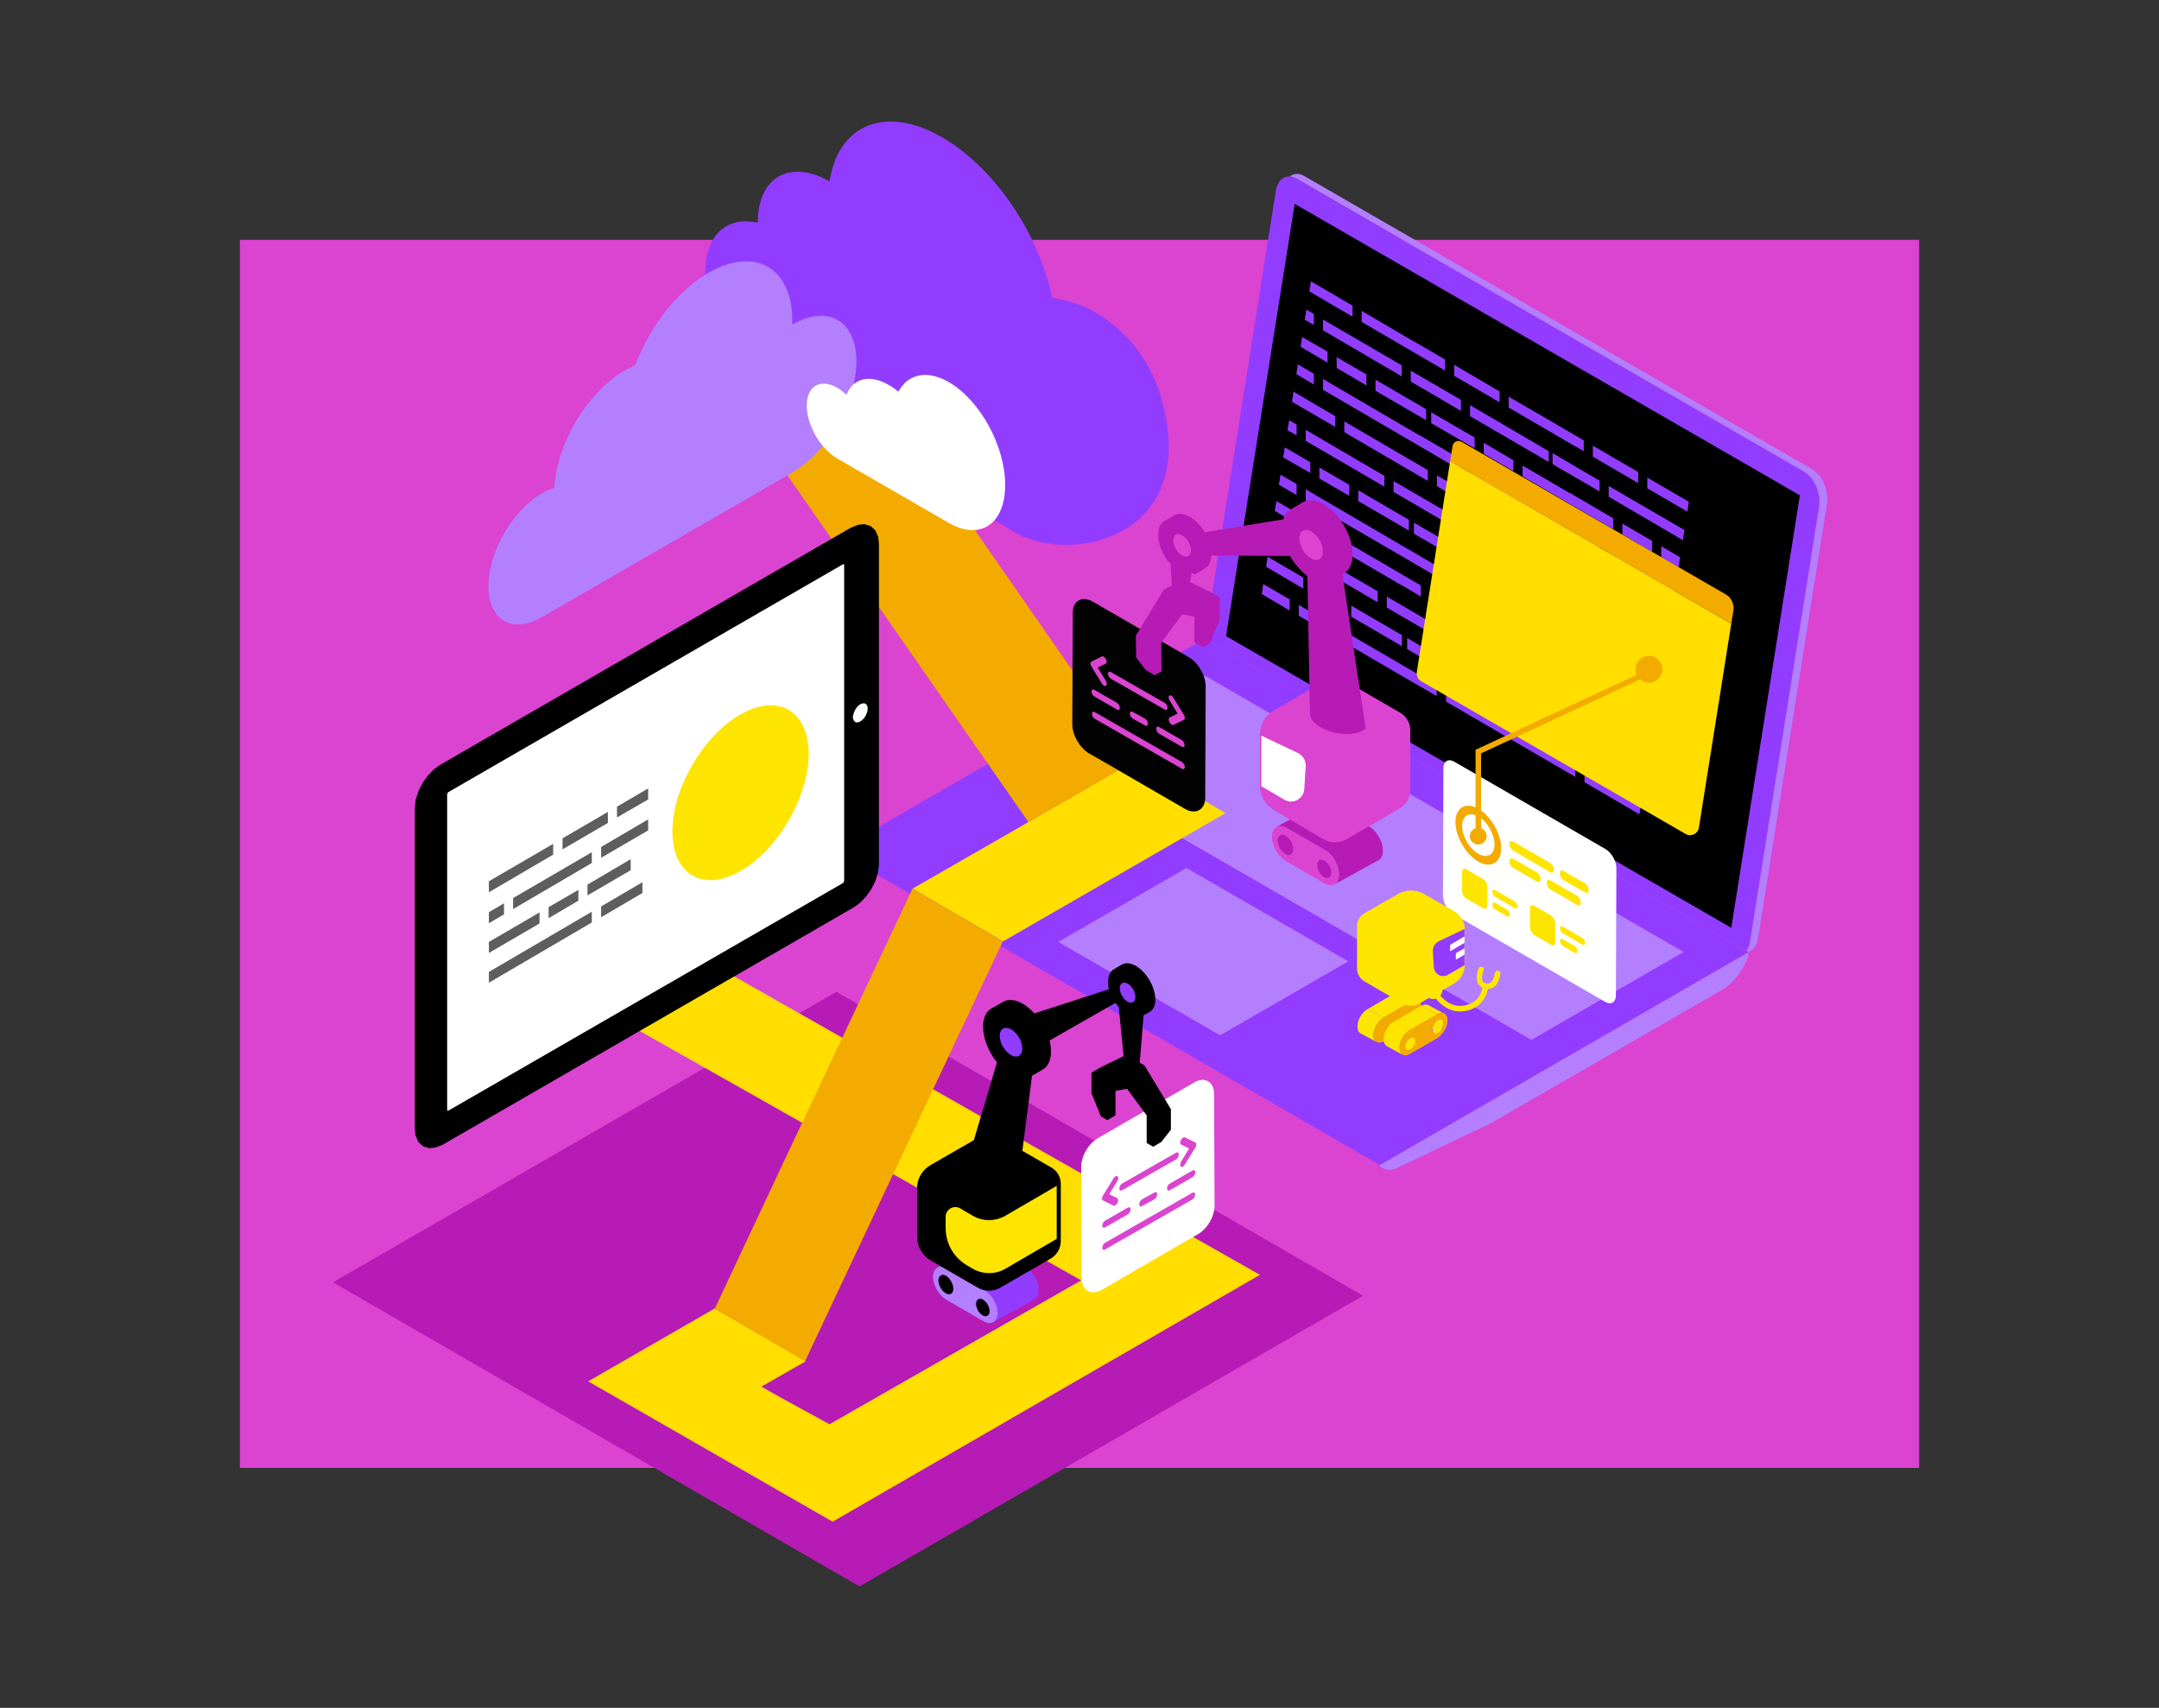 <?xml version="1.0" encoding="utf-8"?>
<!-- Generator: Adobe Illustrator 21.1.0, SVG Export Plug-In . SVG Version: 6.00 Build 0)  -->
<svg version="1.1" id="Слой_1" xmlns="http://www.w3.org/2000/svg" xmlns:xlink="http://www.w3.org/1999/xlink" x="0px" y="0px"
	 viewBox="0 0 900 712" style="enable-background:new 0 0 900 712;" xml:space="preserve">
<rect x="0" y="0" width="900" height="712" fill="#333333" stroke="none"/>
<style type="text/css">
	.st0{fill:#DA44D0;}
	.st1{fill:#B61BB6;}
	.st2{fill:#FFFFFF;}
	.st3{fill:#B37FFF;}
	.st4{fill:#923CFF;}
	.st5{fill:#FFDE00;}
	.st6{fill:#F3AB00;}
	.st7{fill:#5E5E5E;}
	.st8{fill:#FDE500;}
	.st9{fill:#0F70FD;}
	.st10{enable-background:new    ;}
	.st11{fill:#020202;}
	.st12{fill:#28A3E8;}
</style>
<rect x="100" y="100" class="st0" width="700" height="512"/>
<g>
	<polygon class="st1" points="568.2,540.2 348.7,413.5 138.8,534.6 358.3,661.4 	"/>
</g>
<g>
	<g>
		<polygon class="st2" points="539.7,85 511.1,265.2 721.7,386.8 750.3,206.5 		"/>
		<path d="M721.4,387.3c0.1,0.1,0.2,0.1,0.3,0.1c0.1,0,0.2,0,0.2-0.1c0.2-0.1,0.3-0.2,0.3-0.4l28.6-180.3c0-0.2-0.1-0.5-0.3-0.6
			L540,84.5c-0.2-0.1-0.4-0.1-0.5,0c-0.2,0.1-0.3,0.2-0.3,0.4l-28.6,180.3c0,0.2,0.1,0.5,0.3,0.6L721.4,387.3z M540.2,85.9
			l209.5,121l-28.4,179l-209.5-121L540.2,85.9z"/>
	</g>
	<polygon class="st3" points="729.4,393.1 729.2,394 728.7,395.1 728.1,396.1 727.9,396.3 728.8,396.8 728.8,396.8 729.7,396.4 
		730.6,395.8 731.4,395 732,394 732.5,392.9 732.7,392 733,390.3 761.6,210 761.7,208.7 761.7,207.3 761.6,205.9 761.3,204.4 
		760.9,203 760.4,201.6 759.7,200.3 759,199.1 758.1,198 757.2,197 756.2,196.2 755.2,195.5 543.2,73.1 542.5,72.8 541.4,72.5 
		540.3,72.5 539.3,72.7 538.3,73.1 537.5,73.6 538.1,73.7 539.1,73.9 539.9,74.2 751.9,196.6 752.9,197.3 753.9,198.1 754.8,199.1 
		755.7,200.2 756.4,201.5 757.1,202.8 757.6,204.1 758,205.6 758.3,207 758.4,208.4 758.4,209.8 758.3,211.1 	"/>
	<polygon class="st4" points="503.7,266.1 504,267 504.1,267.3 727.8,396.4 727.9,396.3 728.1,396.1 728.7,395.1 729.2,394 
		729.4,393.1 758.3,211.1 758.4,209.8 758.4,208.4 758.3,207 758,205.6 757.6,204.1 757.1,202.8 756.4,201.5 755.7,200.2 
		754.8,199.1 753.9,198.1 752.9,197.3 751.9,196.6 539.9,74.2 539.1,73.9 538.1,73.7 537.5,73.6 537,73.6 536,73.8 535,74.2 
		534.1,74.8 533.4,75.6 532.8,76.6 532.3,77.7 532,78.6 503.2,260.6 503.1,262 503.2,263.3 503.4,264.7 	"/>
	<polygon points="539.7,85 511.1,265.2 721.7,386.8 750.3,206.5 	"/>
	<path class="st3" d="M576.5,487l0.6,0.3l0.6,0.2l0.6,0.1l0.7,0.1l0.7,0l0.7-0.1l0.7-0.2l0.8-0.3l0.8-0.3l38.4-18.3l96.7-55.8
		l1.1-0.7l1.1-0.8l1.1-0.9l1.1-1l1-1.1l1-1.2l0.9-1.3l0.9-1.3l0.8-1.4l0.7-1.4l0.7-1.4l0.6-1.5v-1.7l-153.8,88.8l0.4,0.5l0.5,0.4
		L576.5,487z"/>
	<path class="st4" d="M728.9,396.9l-0.2-0.1l-0.9-0.5l-0.1,0.1L504.1,267.3L504,267l-1.5-0.9l-153.8,88.8l226.5,130.8L728.9,396.9z
		 M502.4,281.8l199.3,115.1l-63.3,36.6L439.1,318.4L502.4,281.8z M508.6,431.6l-67.4-38.9l53.4-30.8l67.4,38.9L508.6,431.6z"/>
	<polygon class="st3" points="494.6,361.9 441.2,392.7 508.6,431.6 562,400.8 	"/>
	<polygon class="st3" points="502.4,281.8 439.1,318.4 638.4,433.5 701.8,396.9 	"/>
	<g>
		<defs>
			<polygon id="SVGID_1_" points="720.6,386.8 749.1,206.5 538.6,85 510,265.2 			"/>
		</defs>
		<clipPath id="SVGID_2_">
			<use xlink:href="#SVGID_1_"  style="overflow:visible;"/>
		</clipPath>
	</g>
	<g>
		<polygon class="st4" points="594.5,149.9 602.4,154.5 602.4,149.9 589.4,142.3 589.4,142.4 567.6,129.6 567.6,134.2 594.5,149.9 
					"/>
		<polygon class="st4" points="563.8,127.4 546.5,117.3 545.8,121.5 563.8,132 		"/>
		<polygon class="st4" points="553.4,146.6 542.8,140.5 542.2,144.6 553.4,151.2 		"/>
		<polygon class="st4" points="589.4,155.3 588.1,154.5 588.1,159.1 594.5,162.8 594.5,162.8 609,171.3 609,166.7 589.4,155.3 		"/>
		<polygon class="st4" points="547.7,155.8 541,151.9 540.4,156 547.7,160.3 		"/>
		<polygon class="st4" points="551.5,137.7 584.3,156.9 584.3,152.3 551.5,133.2 		"/>
		<polygon class="st4" points="547.7,130.9 544.6,129.1 543.9,133.3 547.7,135.5 		"/>
		<polygon class="st4" points="573.4,162.9 594.5,175.2 594.5,170.6 573.4,158.3 		"/>
		<polygon class="st4" points="569.6,156.1 557.2,148.9 557.2,153.4 569.6,160.7 		"/>
		<polygon class="st4" points="655.8,185.6 660.2,188.1 660.2,183.6 647.2,176 647.2,176 628.9,165.4 628.9,169.9 655.8,185.6 		"/>
		<polygon class="st4" points="625.1,163.2 606.2,152.1 606.2,156.7 625.1,167.7 		"/>
		<polygon class="st4" points="596.6,176.4 614.7,186.9 614.7,182.4 596.6,171.9 		"/>
		<polygon class="st4" points="647.2,193.5 649.4,194.8 649.4,194.8 655.8,198.5 655.8,198.5 666.8,204.9 666.8,200.4 647.2,188.9 
					"/>
		<polygon class="st4" points="551.5,162.5 594.5,187.6 594.5,187.6 609,196.1 609,191.5 591.7,181.4 591.7,181.5 551.5,158 		"/>
		<polygon class="st4" points="645.6,188.1 612.8,168.9 612.8,173.5 645.6,192.6 		"/>
		<polygon class="st4" points="672.5,216.1 654.4,205.5 654.4,205.6 634.7,194.1 634.7,198.6 655.8,210.9 655.8,210.9 672.5,220.6 
					"/>
		<polygon class="st4" points="630.9,196.4 630.9,191.9 618.5,184.6 618.5,189.2 		"/>
		<polygon class="st4" points="686.7,199.1 686.7,203.6 703.4,213.3 704,209.2 		"/>
		<polygon class="st4" points="682.9,196.8 664,185.8 664,190.4 682.9,201.4 		"/>
		<polygon class="st4" points="649.5,215.1 612.8,193.7 612.8,198.3 655.8,223.3 655.8,223.3 666.8,229.7 666.8,225.2 649.5,215.1 
					"/>
		<polygon class="st4" points="670.6,227.4 670.6,231.9 697.9,247.9 698.6,243.7 		"/>
		<polygon class="st4" points="670.6,202.6 670.6,207.1 701.5,225.2 702.2,221 		"/>
		<polygon class="st4" points="692.5,227.7 692.5,232.3 699.7,236.5 700.4,232.4 		"/>
		<polygon class="st4" points="676.3,218.3 676.3,222.8 688.7,230.1 688.7,225.5 		"/>
		<polygon class="st4" points="587.3,195.9 595.2,200.5 595.2,196 582.2,188.4 582.2,188.4 560.4,175.7 560.4,180.2 587.3,195.9 		
			"/>
		<polygon class="st4" points="556.6,173.5 539.2,163.3 538.6,167.5 556.6,178 		"/>
		<polygon class="st4" points="546.2,192.7 535.6,186.5 534.9,190.7 546.2,197.2 		"/>
		<polygon class="st4" points="587.3,208.8 601.8,217.3 601.8,212.7 582.2,201.3 582.2,201.3 580.9,200.6 580.9,205.1 587.3,208.8 
					"/>
		<polygon class="st4" points="540.5,201.8 533.8,197.9 533.1,202.1 540.5,206.4 		"/>
		<polygon class="st4" points="544.3,183.8 577.1,202.9 577.1,198.4 544.3,179.2 		"/>
		<polygon class="st4" points="540.5,177 537.4,175.2 536.7,179.4 540.5,181.5 		"/>
		<polygon class="st4" points="566.2,208.9 587.3,221.2 587.3,216.7 566.2,204.4 		"/>
		<polygon class="st4" points="562.4,202.1 550,194.9 550,199.5 562.4,206.7 		"/>
		<polygon class="st4" points="648.6,231.6 653,234.2 653,229.6 640,222.1 640,222.1 621.7,211.4 621.7,216 648.6,231.7 		"/>
		<polygon class="st4" points="599,202.7 617.9,213.8 617.9,209.2 599,198.2 		"/>
		<polygon class="st4" points="607.5,228.4 589.4,217.9 589.4,222.5 607.5,233 		"/>
		<polygon class="st4" points="640,239.5 642.2,240.9 642.2,240.9 648.6,244.6 648.6,244.5 659.6,251 659.6,246.4 640,235 		"/>
		<polygon class="st4" points="544.3,208.6 587.3,233.6 587.3,233.6 601.8,242.1 601.8,237.6 584.5,227.5 584.5,227.5 544.3,204 		
			"/>
		<polygon class="st4" points="605.6,219.5 638.4,238.7 638.4,234.1 605.6,215 		"/>
		<polygon class="st4" points="665.3,262.1 647.2,251.6 647.2,251.7 627.5,240.1 627.5,244.7 648.6,257 648.6,256.9 665.3,266.7 		
			"/>
		<polygon class="st4" points="623.7,242.5 623.7,237.9 611.3,230.7 611.3,235.2 		"/>
		<polygon class="st4" points="679.5,245.1 679.5,249.7 696.1,259.3 696.8,255.2 		"/>
		<polygon class="st4" points="675.7,242.9 656.8,231.9 656.8,236.4 675.7,247.4 		"/>
		<polygon class="st4" points="642.3,261.2 605.6,239.8 605.6,244.3 648.6,269.4 648.6,269.3 659.6,275.8 659.6,271.2 642.3,261.1 
					"/>
		<polygon class="st4" points="663.4,273.4 663.4,278 690.6,293.9 691.3,289.7 		"/>
		<polygon class="st4" points="663.4,248.6 663.4,253.2 694.2,271.2 694.9,267 		"/>
		<polygon class="st4" points="685.3,273.8 685.3,278.3 692.4,282.5 693.1,278.4 		"/>
		<polygon class="st4" points="669.1,264.3 669.1,268.9 681.5,276.1 681.5,271.6 		"/>
		<polygon class="st4" points="584.4,244 592.3,248.7 592.3,244.1 579.3,236.5 579.3,236.5 557.5,223.8 557.5,228.4 584.4,244.1 		
			"/>
		<polygon class="st4" points="553.7,221.6 532.1,208.9 531.4,213 553.7,226.2 		"/>
		<polygon class="st4" points="543.3,240.8 528.4,232.1 527.8,236.3 543.3,245.4 		"/>
		<polygon class="st4" points="584.4,257 598.9,265.4 598.9,260.9 579.3,249.4 579.3,249.5 578.1,248.7 578.1,253.3 584.4,257 		"/>
		<polygon class="st4" points="526,247.7 537.6,254.5 537.6,249.9 526.6,243.5 		"/>
		<polygon class="st4" points="574.3,246.5 541.4,227.4 541.4,231.9 574.3,251.1 		"/>
		<polygon class="st4" points="537.6,225.1 530.2,220.8 529.6,225 537.6,229.7 		"/>
		<polygon class="st4" points="584.4,264.8 563.3,252.5 563.3,257.1 584.4,269.4 		"/>
		<polygon class="st4" points="559.5,254.8 559.5,250.3 547.1,243.1 547.1,247.6 		"/>
		<polygon class="st4" points="645.7,279.8 650.1,282.3 650.1,277.8 637.1,270.2 637.1,270.2 618.9,259.6 618.9,264.1 645.7,279.8 
					"/>
		<polygon class="st4" points="596.1,250.9 615,261.9 615,257.4 596.1,246.3 		"/>
		<polygon class="st4" points="604.6,276.6 586.6,266 586.6,270.6 604.6,281.1 		"/>
		<polygon class="st4" points="637.1,287.7 639.4,289 639.4,289 645.7,292.7 645.7,292.7 656.7,299.1 656.7,294.6 637.1,283.1 		"/>
		<polygon class="st4" points="581.7,275.6 541.4,252.2 541.4,256.7 584.4,281.8 584.4,281.8 598.9,290.2 598.9,285.7 581.7,275.6 
					"/>
		<polygon class="st4" points="635.6,282.3 602.8,263.1 602.8,267.7 635.6,286.8 		"/>
		<polygon class="st4" points="645.7,305 662.4,314.8 662.4,310.2 644.4,299.7 644.4,299.8 624.6,288.3 624.6,292.8 645.7,305.1 		
			"/>
		<polygon class="st4" points="620.8,290.6 620.8,286 608.4,278.8 608.4,283.4 		"/>
		<polygon class="st4" points="676.6,293.2 676.6,297.8 688.9,304.9 689.5,300.8 		"/>
		<polygon class="st4" points="672.8,291 653.9,280 653.9,284.5 672.8,295.6 		"/>
		<polygon class="st4" points="639.5,309.3 602.8,287.9 602.8,292.5 645.7,317.5 645.7,317.5 656.7,323.9 656.7,319.4 639.5,309.3 
					"/>
		<polygon class="st4" points="660.5,321.6 660.5,326.1 683.4,339.5 684.1,335.3 		"/>
		<polygon class="st4" points="660.5,296.8 660.5,301.3 687,316.8 687.7,312.6 		"/>
		<polygon class="st4" points="682.4,321.9 682.4,326.5 685.2,328.1 685.9,323.9 		"/>
		<polygon class="st4" points="666.2,312.5 666.2,317 678.6,324.3 678.6,319.7 		"/>
	</g>
</g>
<g>
	<polygon class="st5" points="298,545.5 245.2,575.9 347.1,634.4 525.2,531.5 271.6,387.5 270,391 246.8,418.6 450.7,533.8 
		345.8,593.8 324.4,582.1 317.4,578.1 335.9,567.5 	"/>
	<polygon class="st5" points="473.3,317 428.7,342.7 426,344.3 380.4,370.5 418.1,392.5 510.9,339 	"/>
	<polygon class="st6" points="418,392.5 380.4,370.5 345.8,443.9 326.6,484.6 321.4,495.7 298,545.5 335.6,567.5 	"/>
	<polygon class="st6" points="473.2,317.2 367.9,165.6 323.4,191.2 428.7,342.7 	"/>
</g>
<g>
	<path class="st5" d="M702.7,347.7c2.3,1.3,5.1-0.1,5.5-2.6l13.5-85.1l-117.2-67.7l-13.9,87.9c-0.2,1.5,0.5,3,1.8,3.8L702.7,347.7z"
		/>
	<path class="st6" d="M719.4,247.8l-110.1-63.6c-1.6-0.9-3.5,0-3.8,1.8l-1,6.3L721.7,260l0.9-5.5C723,251.8,721.7,249.1,719.4,247.8
		z"/>
	<g>
		<defs>
			<path id="SVGID_3_" d="M708.2,345l13.5-85.1l-117.2-67.7l-13.9,87.9c-0.2,1.5,0.5,3,1.8,3.8l110.4,63.7
				C704.9,349,707.8,347.6,708.2,345z"/>
		</defs>
		<clipPath id="SVGID_4_">
			<use xlink:href="#SVGID_3_"  style="overflow:visible;"/>
		</clipPath>
	</g>
</g>
<g>
	<g>
		<g>
			<polygon points="177.1,476.8 179.1,477.4 181.5,477.2 184,476.1 355.1,377.3 357.7,375.5 360,372.9 362.1,370 363.6,366.7 
				364.6,363.4 365,360.2 365,226.8 364.6,224.1 363.6,221.9 362.1,220.5 360,219.8 357.7,220.1 355.1,221.1 184,319.9 181.5,321.8 
				179.1,324.3 177.1,327.3 175.5,330.5 174.5,333.8 174.2,337 174.2,470.4 174.5,473.1 175.5,475.3 			"/>
			<path d="M176.4,477.9l2.6,0.8l2.6-0.3l3-1.2l171.1-98.8l2.7-1.9l2.6-2.7l2.2-3.1l1.7-3.4l1.1-3.5l0.4-3.4l0-133.6l-0.3-2.9
				l-1.2-2.8l-2-1.8l-2.6-0.8l-2.6,0.3l-3,1.2l-171.1,98.8l-2.7,1.9l-2.6,2.7l-2.2,3.1l-1.7,3.4l-1.1,3.5l-0.4,3.4l0,133.6l0.3,2.9
				l1.2,2.8L176.4,477.9z M175.5,337l0.3-2.9l0.9-3.1l1.5-3.1l1.9-2.8l2.2-2.3l2.4-1.7l170.9-98.7l2.3-1l1.9-0.2l1.5,0.5l1.1,1.1
				l0.8,1.7l0.3,2.5v133.3l-0.3,2.9l-0.9,3.1l-1.5,3.1l-1.9,2.8l-2.2,2.3l-2.4,1.7l-170.9,98.7l-2.3,1l-1.9,0.2l-1.5-0.5l-1.1-1.1
				l-0.8-1.7l-0.3-2.5V337z"/>
		</g>
		<polygon class="st2" points="356.5,301 357.1,301.2 357.8,301.1 358.6,300.8 359.4,300.2 360.2,299.4 360.8,298.5 361.3,297.4 
			361.6,296.4 361.7,295.4 361.6,294.5 361.3,293.9 360.8,293.4 360.2,293.2 359.4,293.3 358.6,293.6 357.8,294.2 357.1,295 
			356.5,295.9 356,297 355.7,298 355.5,299 355.7,299.8 356,300.5 		"/>
		<polygon class="st2" points="351.9,367.3 351.9,235.4 351.5,235.2 186.8,330.3 186.4,331 186.4,462.9 186.8,463.1 351.5,368.1 		
			"/>
	</g>
	<polygon class="st7" points="230.6,351.8 203.8,367.4 203.8,372 230.6,356.3 	"/>
	<g>
		<polygon class="st7" points="253.4,338.5 234.5,349.5 234.5,354.1 253.4,343.1 		"/>
		<polygon class="st7" points="257.2,336.3 257.2,340.8 270.2,333.3 270.2,328.7 		"/>
	</g>
	<polygon class="st7" points="244.9,368.8 244.9,373.3 262.9,362.8 262.9,358.2 	"/>
	<polygon class="st7" points="210.1,376.6 203.8,380.3 203.8,384.9 210.1,381.2 	"/>
	<g>
		<polygon class="st7" points="250.6,377.9 250.6,382.4 267.8,372.3 267.8,367.8 		"/>
		<polygon class="st7" points="246.7,380.1 203.8,405.2 203.8,409.7 246.7,384.6 		"/>
	</g>
	<g>
		<g>
			<path class="st8" d="M337.1,314.1c0.1,17.9-12.7,40-28.3,49c-15.6,9-28.4,1.7-28.5-16.3c-0.1-17.9,12.7-40,28.3-48.9
				C324.2,288.9,337,296.2,337.1,314.1z"/>
		</g>
	</g>
	<g>
		<polygon class="st7" points="246.7,355.3 213.9,374.4 213.9,379 246.7,359.8 		"/>
		<polygon class="st7" points="250.6,353.1 250.6,357.6 270.2,346.2 270.2,341.6 		"/>
	</g>
	<g>
		<polygon class="st7" points="224.9,380.4 203.8,392.7 203.8,397.3 224.9,385 		"/>
		<polygon class="st7" points="228.7,378.2 228.7,382.8 241.1,375.5 241.1,371 		"/>
	</g>
</g>
<g>
	<g>
		<path class="st2" d="M669,417.6c2.5,1.5,4.6,0.3,4.6-2.6l0.2-53.1c0-2.9-2-6.4-4.5-7.9l-63-36.4c-2.5-1.5-4.6-0.3-4.6,2.6
			l-0.2,53.1c0,2.9,2,6.4,4.5,7.9L669,417.6z"/>
	</g>
	<path class="st9" d="M602.9,317.8c-0.1,0.1-0.2,0.1-0.2,0.2C602.8,317.9,602.9,317.8,602.9,317.8z"/>
	<path class="st9" d="M602.7,318c-0.1,0.1-0.2,0.2-0.2,0.2C602.5,318.1,602.6,318.1,602.7,318z"/>
</g>
<circle class="st6" cx="687.4" cy="279" r="5.6"/>
<g>
	<path class="st6" d="M625.8,353.7c0-6-4.2-13.4-9.5-16.5c-5.3-3-9.5-0.6-9.6,5.5c0,6,4.2,13.4,9.5,16.5
		C621.5,362.2,625.7,359.7,625.8,353.7z M609.5,344.3c0-4.3,3-6,6.8-3.9c3.7,2.1,6.7,7.4,6.7,11.7c0,4.3-3.1,6-6.8,3.8
		C612.5,353.8,609.5,348.6,609.5,344.3z"/>
</g>
<circle class="st6" cx="616.2" cy="348.6" r="3.5"/>
<polygon class="st6" points="688.3,281.1 687.3,279 615.1,312.6 615.1,350.1 617.4,350.1 617.4,314.1 "/>
<g>
	<g>
		<path class="st8" d="M646.1,363.6c0.9,0.5,1.7,0.1,1.7-1c0-1.1-0.7-2.3-1.7-2.9l-15.2-8.8c-0.9-0.5-1.7-0.1-1.7,0.9
			c0,1.1,0.7,2.3,1.7,2.9L646.1,363.6z"/>
	</g>
	<g>
		<path class="st8" d="M657.5,377.3c0.8,0.5,1.4,0.1,1.4-0.8l0-0.5c0-0.9-0.6-2-1.4-2.5l-11.3-6.5c-0.8-0.5-1.4-0.1-1.4,0.8l0,0.5
			c0,0.9,0.6,2,1.4,2.5L657.5,377.3z"/>
	</g>
	<g>
		<path class="st8" d="M660.8,372.1c0.8,0.5,1.4,0.1,1.4-0.8l0-0.5c0-0.9-0.6-2-1.4-2.5l-9.1-5.2c-0.8-0.5-1.4-0.1-1.4,0.8l0,0.5
			c0,0.9,0.6,2,1.4,2.5L660.8,372.1z"/>
	</g>
	<g>
		<path class="st8" d="M640.5,367.5c0.9,0.5,1.7,0.1,1.7-1c0-1-0.7-2.3-1.7-2.9l-9.6-5.5c-0.9-0.5-1.7-0.1-1.7,0.9
			c0,1.1,0.7,2.3,1.7,2.9L640.5,367.5z"/>
	</g>
</g>
<g>
	<g class="st10">
		<g>
			<path class="st8" d="M628.2,382c0.7,0.4,1.2,0.1,1.2-0.7c0-0.8-0.5-1.7-1.2-2.1l-4.9-2.8c-0.7-0.4-1.2-0.1-1.2,0.7
				c0,0.8,0.5,1.7,1.2,2.1L628.2,382z"/>
		</g>
		<g>
			<path class="st8" d="M631.4,378.6c0.7,0.4,1.2,0.1,1.2-0.7c0-0.8-0.5-1.7-1.2-2.1l-8.1-4.7c-0.7-0.4-1.2-0.1-1.2,0.7
				c0,0.8,0.5,1.7,1.2,2.1L631.4,378.6z"/>
		</g>
	</g>
	<g>
		<path class="st8" d="M618.3,378.7c0.9,0.5,1.7,0.1,1.7-1l0-8.2c0-1.1-0.8-2.4-1.7-3l-7.1-4.1c-1-0.5-1.7-0.1-1.7,1l0,8.2
			c0,1.1,0.8,2.4,1.7,3L618.3,378.7z"/>
	</g>
</g>
<g>
	<g class="st10">
		<g>
			<path class="st8" d="M656.4,397.2c0.7,0.4,1.2,0.1,1.2-0.7c0-0.8-0.5-1.7-1.2-2.1l-4.9-2.8c-0.7-0.4-1.2-0.1-1.2,0.7
				c0,0.8,0.5,1.7,1.2,2.1L656.4,397.2z"/>
		</g>
		<g>
			<path class="st8" d="M659.6,393.8c0.7,0.4,1.2,0.1,1.2-0.7c0-0.8-0.5-1.7-1.2-2.1l-8.1-4.7c-0.7-0.4-1.2-0.1-1.2,0.7
				c0,0.8,0.5,1.7,1.2,2.1L659.6,393.8z"/>
		</g>
	</g>
	<g>
		<path class="st8" d="M646.6,393.9c0.9,0.5,1.7,0.1,1.7-1l0-8.2c0-1.1-0.8-2.4-1.7-3l-7.1-4.1c-1-0.5-1.7-0.1-1.7,1l0,8.2
			c0,1.1,0.8,2.4,1.7,3L646.6,393.9z"/>
	</g>
</g>
<g>
	<g>
		<polygon class="st8" points="581.6,414 570.1,420.7 576.7,424.3 588.3,417.7 		"/>
		<g>
			<polygon class="st8" points="573.1,428.8 573.8,427.4 574.6,426.2 575.7,425.1 576.7,424.3 570.1,420.7 569,421.5 568,422.5 
				567.1,423.8 566.4,425.2 566,426.6 565.9,428 566,429.2 566.4,430.2 567.1,430.8 573.8,434.4 573.1,433.8 572.7,432.8 
				572.5,431.6 572.7,430.2 			"/>
			<polygon class="st8" points="590.4,417.2 591.3,417.5 584.6,413.8 583.7,413.5 582.7,413.6 581.6,414 588.3,417.7 589.4,417.2 
							"/>
		</g>
		<path class="st6" d="M573.8,434.4l0.9,0.3l1-0.1l1.1-0.4l11.6-6.7l1.1-0.8l1-1.1l0.9-1.3l0.7-1.4l0.4-1.4l0.1-1.4l-0.1-1.2l-0.4-1
			l-0.7-0.7l-0.9-0.3l-1,0.1l-1.1,0.4l-11.6,6.7l-1.1,0.8l-1,1.1l-0.9,1.3l-0.7,1.4l-0.4,1.4l-0.1,1.4l0.1,1.2l0.4,1L573.8,434.4z"
			/>
	</g>
	<g>
		<polygon class="st8" points="592.5,419.3 581,426 587.6,429.6 599.2,422.9 		"/>
		<g>
			<polygon class="st8" points="584,434.1 584.6,432.7 585.5,431.4 586.5,430.4 587.6,429.6 581,426 579.9,426.7 578.8,427.8 
				578,429.1 577.3,430.5 576.9,431.9 576.7,433.3 576.9,434.5 577.3,435.4 578,436.1 584.6,439.7 584,439.1 583.6,438.1 
				583.4,436.9 583.6,435.5 			"/>
			<polygon class="st8" points="601.3,422.4 602.2,422.7 595.5,419.1 594.6,418.8 593.6,418.9 592.5,419.3 599.2,422.9 600.3,422.5 
							"/>
		</g>
		<path class="st6" d="M584.6,439.7l0.9,0.3l1-0.1l1.1-0.4l11.6-6.7l1.1-0.8l1-1.1l0.9-1.3l0.7-1.4l0.4-1.4l0.1-1.4l-0.1-1.2l-0.4-1
			l-0.7-0.7l-0.9-0.3l-1,0.1l-1.1,0.4l-11.6,6.7l-1.1,0.8l-1,1.1l-0.9,1.3l-0.7,1.4l-0.4,1.4l-0.1,1.4l0.1,1.2l0.4,1L584.6,439.7z
			 M597.1,428.6l0.2-0.8l0.4-0.8l0.5-0.7l0.6-0.6l0.6-0.4l0.6-0.2l0.6,0l0.5,0.2l0.4,0.4l0.2,0.5l0.1,0.7l-0.1,0.7l-0.2,0.8L601,429
			l-0.5,0.7l-0.6,0.6l-0.6,0.4l-0.6,0.2l-0.6,0l-0.5-0.2l-0.4-0.4l-0.2-0.5l-0.1-0.7L597.1,428.6z M585.8,435.6l0.2-0.7l0.3-0.7
			l0.4-0.6l0.5-0.5l0.5-0.4l0.5-0.2l0.5,0l0.4,0.2l0.3,0.3l0.2,0.5l0.1,0.6l-0.1,0.7l-0.2,0.7l-0.3,0.7l-0.4,0.6l-0.5,0.5l-0.5,0.4
			l-0.5,0.2l-0.5,0l-0.4-0.2l-0.3-0.3l-0.2-0.5l-0.1-0.6L585.8,435.6z"/>
		<polygon class="st8" points="586.4,437.7 586.8,437.9 587.3,437.9 587.8,437.6 588.4,437.3 588.9,436.7 589.3,436.1 589.7,435.4 
			589.9,434.7 590,434 589.9,433.4 589.7,432.9 589.3,432.6 588.9,432.4 588.4,432.5 587.8,432.7 587.3,433.1 586.8,433.6 
			586.4,434.2 586,434.9 585.8,435.6 585.7,436.3 585.8,436.9 586,437.4 		"/>
		<polygon class="st8" points="597.8,430.8 598.3,431 598.8,431 599.4,430.7 600,430.3 600.6,429.7 601,429 601.4,428.2 
			601.6,427.4 601.7,426.7 601.6,426 601.4,425.5 601,425.2 600.5,425 600,425 599.4,425.3 598.8,425.7 598.2,426.3 597.7,427 
			597.4,427.8 597.1,428.6 597.1,429.3 597.2,430 597.4,430.5 		"/>
	</g>
	<g>
		<path class="st8" d="M584.7,418.4c2.1,1.2,4.8,1.2,6.9,0l14.6-8.4c2.7-1.6,4.4-4.5,4.4-7.6v-15.1c0-3-1.6-5.7-4.1-7.2l-12.9-7.4
			c-3.3-1.9-7.5-1.9-10.8,0l-14.1,8.1c-1.8,1.1-3,3-3,5.1v17.8c0,2.3,1.2,4.4,3.2,5.5L584.7,418.4z"/>
		<path class="st4" d="M603.6,406.4l6.9-4v-15.1l-10.7,5.1c-1.6,0.8-2.6,2.5-2.5,4.2l0.4,6.6C597.9,406.2,601.1,407.9,603.6,406.4z"
			/>
		<g>
			<polygon class="st2" points="610.5,390.4 604.5,393.9 604.5,396.6 610.5,393.1 			"/>
		</g>
		<g>
			<polygon class="st2" points="610.5,395.3 606.9,397.4 606.9,400.1 610.5,398 			"/>
		</g>
	</g>
	<g>
		<path class="st8" d="M608.6,421.7c0.7,0,1.5-0.1,2.3-0.2c5.3-1,8.8-4.7,9.5-10.1c0.1-0.6-0.4-1.2-1-1.3c-0.6-0.1-1.2,0.4-1.3,1
			c-0.8,5.9-5.1,7.7-7.6,8.1c-7.7,1.5-11.9-6.7-12-7c-0.3-0.6-1-0.8-1.6-0.5c-0.6,0.3-0.8,1-0.5,1.6
			C596.4,413.2,600.7,421.7,608.6,421.7z"/>
		<path class="st8" d="M617.9,403.1c-0.6-0.2-1.3,0-1.5,0.6c-0.2,0.4-1.5,3.9-0.2,6.4c0.6,1.1,1.6,1.8,3,2.1c0.3,0.1,0.7,0.1,1,0.1
			c1,0,1.9-0.3,2.7-0.9c2.2-1.7,2.5-5.1,2.6-5.5c0-0.6-0.4-1.2-1.1-1.2c-0.6,0-1.2,0.4-1.3,1.1c-0.1,0.8-0.5,2.9-1.7,3.8
			c-0.5,0.4-1.1,0.5-1.9,0.4c-0.9-0.2-1.2-0.6-1.4-0.9c-0.7-1.3,0-3.7,0.3-4.4C618.8,404,618.5,403.3,617.9,403.1z"/>
		<path class="st8" d="M601.3,412.6c0-2.2-1.8-3.9-3.9-3.9c-2.2,0-3.9,1.8-3.9,3.9c0,2.2,1.8,3.9,3.9,3.9
			C599.6,416.5,601.3,414.8,601.3,412.6z M595.8,412.6c0-0.9,0.7-1.6,1.6-1.6s1.6,0.7,1.6,1.6c0,0.9-0.7,1.6-1.6,1.6
			S595.8,413.5,595.8,412.6z"/>
	</g>
</g>
<path class="st9" d="M378,225c-0.1-0.1-0.2-0.2-0.3-0.3C377.8,224.8,377.9,224.9,378,225z"/>
<path class="st9" d="M378.4,225.4c-0.1-0.1-0.2-0.2-0.3-0.4C378.2,225.1,378.3,225.2,378.4,225.4z"/>
<g>
	<path class="st8" d="M448.5,255.4c0-4.1,2.9-5.8,6.5-3.7l40,23.3c3.6,2.1,6.5,7.1,6.4,11.2l0,5.8l-53-30.8L448.5,255.4z"/>
	<g>
		<path class="st2" d="M452.9,253.9c0.3-0.1,0.6-0.1,0.9,0.1c0.3,0.2,0.7,0.5,0.9,1l1.3,2.3l1.3-0.8c0.3-0.1,0.6-0.1,0.9,0.1
			c0.3,0.2,0.7,0.5,0.9,1c0.5,0.9,0.5,1.8,0,2.1l-1.3,0.7l1.3,2.3c0.5,0.9,0.5,1.8,0,2.1c-0.3,0.1-0.6,0.1-0.9-0.1
			c-0.3-0.2-0.7-0.5-0.9-1l-1.3-2.3l-1.3,0.8c-0.3,0.1-0.6,0.1-0.9-0.1c-0.3-0.2-0.7-0.5-0.9-1c-0.5-0.9-0.5-1.8,0-2.1l1.3-0.8
			l-1.3-2.3C452.4,255.1,452.4,254.2,452.9,253.9z"/>
	</g>
	<path class="st2" d="M494.8,336.3l-20.4-11.8l-10.9-6.3l-8.8-5.1c-3.6-2.1-6.5-7.1-6.5-11.2l0.2-46.4c0-4.1,2.9-5.8,6.5-3.7
		L495,275c3.6,2.1,6.5,7.1,6.5,11.2l-0.2,46.4C501.3,336.7,498.3,338.3,494.8,336.3z"/>
	<path class="st11" d="M502.4,332.6l0.2-46.4c0-4.6-3.1-9.9-7-12.2l-40.1-23.2c-2.1-1.2-4.2-1.4-5.8-0.5c-1.6,0.9-2.5,2.8-2.5,5.2
		l-0.2,46.4c0,4.6,3.1,9.9,7,12.2l8.2,4.7l12.2,7.1l19.7,11.4c1.2,0.7,2.4,1,3.5,1c0.8,0,1.6-0.2,2.3-0.6
		C501.5,336.8,502.4,335,502.4,332.6z"/>
	<g>
		<g>
			<path class="st0" d="M461,285.9c-0.2,0.2-0.6,0.1-0.9-0.1c-0.3-0.2-0.6-0.5-0.8-0.9l-4.3-7c-0.3-0.4-0.4-0.9-0.4-1.3
				c0-0.4,0.1-0.7,0.4-0.8l4.3-2.1c0.2-0.1,0.5-0.1,0.8,0.1c0.3,0.2,0.7,0.5,0.9,1c0.5,0.8,0.4,1.7-0.1,1.9l-3.3,1.6l3.3,5.4
				C461.5,284.7,461.5,285.6,461,285.9z"/>
		</g>
		<g>
			<path class="st0" d="M492.7,320.5l-36.3-20.8c-0.7-0.4-1.2-1.3-1.2-2.1c0-0.8,0.5-1.1,1.2-0.7l36.3,20.8c0.7,0.4,1.2,1.3,1.2,2.1
				C493.9,320.6,493.3,320.9,492.7,320.5z"/>
		</g>
		<g>
			<path class="st0" d="M492.6,311.3l-9.4-5.4c-0.7-0.4-1.2-1.3-1.2-2.1c0-0.8,0.6-1.1,1.2-0.7l9.4,5.4c0.7,0.4,1.2,1.3,1.2,2.1
				C493.9,311.3,493.3,311.7,492.6,311.3z"/>
		</g>
		<g>
			<path class="st0" d="M487.5,290c0.2-0.2,0.6-0.1,0.9,0.1c0.3,0.2,0.6,0.5,0.8,0.9l4.3,7c0.3,0.4,0.4,0.9,0.4,1.3
				c0,0.4-0.1,0.7-0.4,0.8l-4.3,2.1c-0.2,0.1-0.5,0.1-0.8-0.1c-0.3-0.2-0.7-0.5-0.9-1c-0.5-0.8-0.4-1.7,0.1-2l3.3-1.6l-3.3-5.4
				C487.1,291.2,487,290.3,487.5,290z"/>
		</g>
		<g>
			<path class="st0" d="M465.6,295.8l-9.4-5.4c-0.7-0.4-1.2-1.3-1.2-2.1c0-0.8,0.6-1.1,1.2-0.7l9.4,5.4c0.7,0.4,1.2,1.3,1.2,2.1
				C466.9,295.9,466.3,296.2,465.6,295.8z"/>
		</g>
		<g>
			<path class="st0" d="M477.3,302.4l-5.1-2.8c-0.7-0.4-1.2-1.3-1.2-2.1c0-0.8,0.6-1.1,1.2-0.7l5.1,2.8c0.7,0.4,1.2,1.3,1.2,2.1
				C478.5,302.5,477.9,302.8,477.3,302.4z"/>
		</g>
		<g>
			<path class="st0" d="M485.5,295.8L463.1,283c-0.7-0.4-1.2-1.3-1.2-2.1c0-0.8,0.6-1.1,1.2-0.7l22.4,12.8c0.7,0.4,1.2,1.3,1.2,2.1
				C486.7,295.9,486.2,296.2,485.5,295.8z"/>
		</g>
	</g>
</g>
<g>
	<path class="st8" d="M504.9,455.8c0-4.1-2.9-5.8-6.5-3.7l-40,23.3c-3.6,2.1-6.5,7.1-6.4,11.2l0,5.8l53-30.8L504.9,455.8z"/>
	<g>
		<path class="st2" d="M500.4,454.3c-0.3-0.1-0.6-0.1-0.9,0.1c-0.3,0.2-0.7,0.5-0.9,1l-1.3,2.3l-1.3-0.8c-0.3-0.1-0.6-0.1-0.9,0.1
			c-0.3,0.2-0.7,0.5-0.9,1c-0.5,0.9-0.5,1.8,0,2.1l1.3,0.7l-1.3,2.3c-0.5,0.9-0.5,1.8,0,2.1c0.3,0.1,0.6,0.1,0.9-0.1
			c0.3-0.2,0.7-0.5,0.9-1l1.3-2.3l1.3,0.8c0.3,0.1,0.6,0.1,0.9-0.1c0.3-0.2,0.7-0.5,0.9-1c0.5-0.9,0.5-1.8,0-2.1l-1.3-0.8l1.3-2.3
			C500.9,455.5,500.9,454.6,500.4,454.3z"/>
	</g>
	<path class="st2" d="M458.6,536.7l20.4-11.8l10.9-6.3l8.8-5.1c3.6-2.1,6.5-7.1,6.5-11.2l-0.2-46.4c0-4.1-2.9-5.8-6.5-3.7
		l-40.1,23.2c-3.6,2.1-6.5,7.1-6.5,11.2l0.2,46.4C452.1,537.1,455,538.8,458.6,536.7z"/>
	<path class="st2" d="M453.4,538.2c0.7,0.4,1.5,0.6,2.3,0.6c1.1,0,2.3-0.4,3.5-1l19.7-11.4l12.2-7.1l8.2-4.7c4-2.3,7.1-7.6,7-12.2
		l-0.2-46.4c0-2.4-0.9-4.2-2.5-5.2c-1.6-0.9-3.7-0.8-5.8,0.5l-40.1,23.2c-4,2.3-7.1,7.6-7,12.2l0.2,46.4
		C450.9,535.4,451.8,537.2,453.4,538.2z"/>
	<g>
		<g>
			<path class="st0" d="M492.3,486.4c0.2,0.2,0.6,0.1,0.9-0.1c0.3-0.2,0.6-0.5,0.8-0.9l4.3-7c0.3-0.4,0.4-0.9,0.4-1.3
				c0-0.4-0.1-0.7-0.4-0.8l-4.3-2.1c-0.2-0.1-0.5-0.1-0.8,0.1c-0.3,0.2-0.7,0.5-0.9,1c-0.5,0.8-0.4,1.7,0.1,1.9l3.3,1.6l-3.3,5.4
				C491.9,485.1,491.8,486,492.3,486.4z"/>
		</g>
		<g>
			<path class="st0" d="M460.7,520.9l36.3-20.8c0.7-0.4,1.2-1.3,1.2-2.1c0-0.8-0.5-1.1-1.2-0.7l-36.3,20.8c-0.7,0.4-1.2,1.3-1.2,2.1
				C459.4,521,460,521.3,460.7,520.9z"/>
		</g>
		<g>
			<path class="st0" d="M460.7,511.7l9.4-5.4c0.7-0.4,1.2-1.3,1.2-2.1c0-0.8-0.6-1.1-1.2-0.7l-9.4,5.4c-0.7,0.4-1.2,1.3-1.2,2.1
				C459.5,511.7,460,512.1,460.7,511.7z"/>
		</g>
		<g>
			<path class="st0" d="M465.8,490.4c-0.2-0.2-0.6-0.1-0.9,0.1c-0.3,0.2-0.6,0.5-0.8,0.9l-4.3,7c-0.3,0.4-0.4,0.9-0.4,1.3
				c0,0.4,0.1,0.7,0.4,0.8l4.3,2.1c0.2,0.1,0.5,0.1,0.8-0.1c0.3-0.2,0.7-0.5,0.9-1c0.5-0.8,0.4-1.7-0.1-2l-3.3-1.6l3.3-5.4
				C466.3,491.7,466.3,490.7,465.8,490.4z"/>
		</g>
		<g>
			<path class="st0" d="M487.7,496.2l9.4-5.4c0.7-0.4,1.2-1.3,1.2-2.1c0-0.8-0.6-1.1-1.2-0.7l-9.4,5.4c-0.7,0.4-1.2,1.3-1.2,2.1
				C486.5,496.3,487,496.6,487.7,496.2z"/>
		</g>
		<g>
			<path class="st0" d="M476.1,502.8l5.1-2.8c0.7-0.4,1.2-1.3,1.2-2.1c0-0.8-0.6-1.1-1.2-0.7l-5.1,2.8c-0.7,0.4-1.2,1.3-1.2,2.1
				C474.9,502.9,475.4,503.2,476.1,502.8z"/>
		</g>
		<g>
			<path class="st0" d="M467.8,496.2l22.4-12.8c0.7-0.4,1.2-1.3,1.2-2.1c0-0.8-0.6-1.1-1.2-0.7l-22.4,12.8c-0.7,0.4-1.2,1.3-1.2,2.1
				C466.6,496.3,467.1,496.6,467.8,496.2z"/>
		</g>
	</g>
</g>
<path id="cloud_29_" class="st4" d="M483.9,165.4c-6.2-21.2-23.5-38.3-45.3-41.2c-5.4-26.6-24.2-54.8-46.5-67.3
	c-23.4-13.2-42.7-4.7-46.3,18.7c-0.1,0-0.2-0.1-0.2-0.1c-16.5-9.3-29.8-1.5-29.7,17.4c-12.8-3.1-22.1,5.2-21.9,21.2
	c0.2,19.4,14.1,42.8,31,52.4l95,53.5C442.4,236.8,501.7,226.2,483.9,165.4z"/>
<path id="cloud_27_" class="st3" d="M225.9,205.7c1.8-1,3.6-1.8,5.2-2.3c0.9-18.4,13.7-39.9,29.4-49c1.5-0.8,2.9-1.5,4.3-2.1
	c5.9-15.9,17.4-31,30.6-38.6c19.3-11.1,34.9-2.1,34.9,20.1c0,0.5,0,1,0,1.5c0,0,0,0,0,0c14.8-8.5,26.7-1.6,26.7,15.4
	s-12,37.8-26.7,46.3l-104.4,60.3c-12.3,7.1-22.3,1.3-22.3-12.9S213.6,212.8,225.9,205.7z"/>
<path id="cloud_28_" class="st2" d="M395.5,159.3c-9.2-5.3-17.1-3.3-21,4c-1.3-1.1-2.6-2-4-2.8c-8.1-4.7-15-2.7-17.6,4.1
	c-1.2-1.1-2.5-2.1-3.8-2.9c-7.1-4.1-12.8-0.8-12.8,7.4s5.7,18,12.8,22.1l46.4,26.8c13,7.5,23.5,0.5,23.5-15.7
	C419.1,186,408.5,166.8,395.5,159.3z"/>
<g>
	<polygon class="st1" points="554.4,335.1 552.9,334.5 551.4,334.4 550.2,334.8 532,344.8 533.2,344.4 534.6,344.5 536.1,345.1 
		552.3,354.4 553.9,355.5 555.3,357 556.5,358.8 557.4,360.7 558,362.7 558.2,364.6 558,366.3 557.4,367.7 556.5,368.6 574.7,358.6 
		575.7,357.7 576.3,356.3 576.5,354.6 576.3,352.7 575.7,350.7 574.7,348.7 573.5,347 572.1,345.5 570.6,344.4 570.6,344.4 
		570.6,344.4 	"/>
	<polygon class="st0" points="532,354.7 533.2,356.5 534.6,357.9 536.1,359 552.3,368.4 553.9,369 555.3,369.1 556.5,368.6 
		557.4,367.7 558,366.3 558.2,364.6 558,362.7 557.4,360.7 556.5,358.8 555.3,357 553.9,355.5 552.3,354.4 536.1,345.1 534.6,344.5 
		533.2,344.4 532,344.8 531,345.8 530.4,347.1 530.2,348.8 530.4,350.7 531,352.7 	"/>
	<polygon class="st1" points="549.9,363.6 550.5,364.4 551.2,365.2 552,365.7 552.8,366 553.5,366.1 554.1,365.8 554.6,365.4 
		554.9,364.7 555,363.9 554.9,362.9 554.6,361.9 554.1,360.9 553.5,360 552.8,359.3 552,358.8 551.2,358.5 550.5,358.4 549.9,358.6 
		549.5,359.1 549.2,359.8 549.1,360.6 549.2,361.6 549.5,362.6 	"/>
	<polygon class="st1" points="533.5,353.6 534.2,354.6 535,355.4 535.8,356 536.6,356.4 537.4,356.4 538.1,356.2 538.6,355.7 
		539,355 539.1,354 539,353 538.7,351.9 538.2,350.8 537.5,349.8 536.7,349 535.9,348.4 535.1,348.1 534.3,348 533.6,348.2 
		533.1,348.7 532.7,349.5 532.6,350.4 532.7,351.4 533,352.5 	"/>
	<g>
		<path class="st0" d="M551.7,349.9c3,1.7,6.7,1.7,9.6,0l22.1-12.8c2.8-1.6,4.5-4.5,4.5-7.7v-25c0-3-1.6-5.7-4.1-7.2l-19.7-11.4
			c-4.7-2.7-10.5-2.7-15.1,0l-18,10.4c-3.6,2.1-5.8,5.9-5.8,10v21.1c0,4.4,2.3,8.4,6.1,10.6L551.7,349.9z"/>
		<path class="st2" d="M543.7,329l0.6-9.3c0.2-2.5-1.2-4.9-3.5-5.9l-15-7.1v21.1l9.6,5.6C538.9,335.5,543.4,333.1,543.7,329z"/>
	</g>
	<path class="st1" d="M482.8,222.9c0,3.8,1.7,8.1,4.4,11.5l10.8,5.1c0,0,0.1,0,0.1-0.1c0.2-0.1,0.9-0.5,0.9-0.5l3.3-1.9
		c1.6-0.9,2.5-2.8,2.7-5.4l32.8,0.2c1.9,3.3,4.4,6.3,7.2,8.3l1.1,58.3c1.9,6.6,17.4,10.3,23.2,5.3l-9.7-64.3l0.7-0.4
		c2.2-1.3,3.5-4,3.6-7.8c0-7.7-5.4-17.1-12.1-21c-3.4-2-6.5-2.1-8.7-0.8l-5.1,3c0,0,0,0,0,0c-1.4,0.8-2.5,2.2-3,4.1l-32.8,5.4
		c-1.6-2.7-3.8-5-6.2-6.4c-2.5-1.5-4.9-1.6-6.5-0.6l-3.8,2.2c0,0,0,0,0,0C483.9,217.9,482.8,220,482.8,222.9z"/>
	<path class="st0" d="M551.2,228c-0.5-2-1.5-3.8-3-5.2c-3.9-3.7-7.5-1.7-6.3,3.6c0.5,2,1.5,3.8,3,5.2
		C548.9,235.3,552.5,233.2,551.2,228z"/>
	<polygon class="st1" points="473.5,265 473.6,274.1 477.7,279.4 481.3,281.5 484.2,279.9 484.1,267.9 492.8,256.1 497.9,257.1 
		497.9,267.8 501.5,269.9 504.4,268.2 508.5,258.1 508.5,249 504.8,246.9 496.1,242.7 499.4,221.5 486.9,217 488.5,244 485.1,245.9 
			"/>
	<path class="st0" d="M496.3,228c-0.4-1.5-1.1-2.9-2.3-3.9c-3-2.8-5.7-1.3-4.7,2.7c0.4,1.5,1.2,2.9,2.3,3.9
		C494.5,233.4,497.2,231.9,496.3,228z"/>
</g>
<g>
	<g>
		<polygon class="st12" points="412,519.2 394.6,528.8 410,537.7 427.4,528.1 		"/>
		<g>
			<polygon class="st4" points="414.9,550.3 414,551.2 431.4,541.6 432.3,540.7 432.8,539.4 433,537.8 432.8,536 432.3,534.1 
				431.4,532.2 430.2,530.6 428.9,529.1 427.4,528.1 410,537.7 411.5,538.7 412.8,540.1 414,541.8 414.9,543.7 415.4,545.6 
				415.6,547.4 415.4,549 			"/>
			<polygon class="st12" points="394.6,528.8 412,519.2 410.5,518.6 409.2,518.6 408,519 390.6,528.5 391.8,528.1 393.1,528.2 			
				"/>
		</g>
		<path class="st3" d="M390.6,537.9l1.2,1.7l1.4,1.4l1.5,1l15.4,8.9l1.5,0.6l1.4,0.1l1.2-0.4l0.9-0.9l0.6-1.3l0.2-1.6l-0.2-1.8
			l-0.6-1.9l-0.9-1.9l-1.2-1.7l-1.4-1.4l-1.5-1l-15.4-8.9l-1.5-0.6l-1.4-0.1l-1.2,0.4l-0.9,0.9l-0.6,1.3l-0.2,1.6l0.2,1.8l0.6,1.9
			L390.6,537.9z M407,542.8l0.3-0.6l0.4-0.4l0.6-0.2l0.7,0l0.7,0.3l0.7,0.5l0.7,0.7l0.6,0.8l0.4,0.9l0.3,1l0.1,0.9l-0.1,0.8
			l-0.3,0.6l-0.4,0.4l-0.6,0.2l-0.7,0l-0.7-0.3l-0.7-0.5l-0.7-0.7l-0.6-0.8l-0.4-0.9l-0.3-1l-0.1-0.9L407,542.8z M391.3,532.9
			l0.3-0.7l0.5-0.5l0.6-0.2l0.7,0.1l0.8,0.3l0.8,0.6l0.7,0.8l0.6,0.9l0.5,1l0.3,1l0.1,1l-0.1,0.9l-0.3,0.7l-0.5,0.5l-0.6,0.2
			l-0.7-0.1l-0.8-0.3l-0.8-0.6l-0.7-0.8l-0.6-0.9l-0.5-1l-0.3-1l-0.1-1L391.3,532.9z"/>
		<polygon points="407.7,546.4 408.3,547.2 409,547.9 409.7,548.4 410.4,548.7 411.1,548.7 411.7,548.5 412.1,548.1 412.4,547.5 
			412.5,546.6 412.4,545.7 412.1,544.8 411.7,543.9 411.1,543 410.4,542.3 409.7,541.8 409,541.5 408.3,541.5 407.7,541.7 
			407.3,542.1 407,542.8 406.9,543.6 407,544.5 407.3,545.4 		"/>
		<polygon points="392.1,536.9 392.7,537.8 393.5,538.6 394.3,539.2 395.1,539.5 395.8,539.6 396.5,539.3 397,538.9 397.3,538.2 
			397.4,537.3 397.3,536.3 397,535.3 396.5,534.2 395.9,533.3 395.2,532.5 394.4,531.9 393.6,531.6 392.8,531.5 392.2,531.8 
			391.7,532.2 391.3,532.9 391.2,533.8 391.3,534.8 391.6,535.8 		"/>
	</g>
	<g>
		<path d="M407.7,536.9c2.8,1.6,6.3,1.6,9.2,0l21.1-12.2c2.6-1.5,4.2-4.3,4.2-7.4v-23.8c0-2.8-1.5-5.4-4-6.8l-18.8-10.8
			c-4.5-2.6-10-2.6-14.4,0l-17.2,9.9c-3.4,2-5.5,5.6-5.5,9.6v20.1c0,4.2,2.2,8,5.8,10.1L407.7,536.9z"/>
		<path class="st8" d="M403.2,527.6l2.2,1.3c4.3,2.5,9.6,2.5,13.8,0l21.3-12.4v-22.1l-21.3,12.4c-4.3,2.5-9.6,2.5-13.8,0l-5.1-3
			c-2.7-1.6-6.1,0.4-6.1,3.5v4.7c0,3.1,0.8,6.2,2.4,9C398.2,523.8,400.5,526,403.2,527.6z"/>
	</g>
	<path d="M424.5,492.9l5.7-44.4l4.5-2.6c2.1-1.2,3.4-3.8,3.4-7.5c0-1.5-0.2-3.1-0.6-4.6l27.5-15.7c0.5,0.7,1,1.3,1.5,2l-0.1,0.1
		l2,20.1l-10,4.9l-3.4,2l0,8.6l3.9,9.6l2.7,1.6l3.4-2l0-10.2l4.8-0.9L478,465l0,11.5l2.7,1.6l3.4-2l4-5.1l0-8.6l-11-18.2l-2-1.2
		l1.6-19.7l2.5-1.4c1.5-0.8,2.4-2.6,2.4-5.2c0-5.1-3.6-11.4-8.1-14c-2.3-1.3-4.3-1.4-5.8-0.6l-3.4,2c0,0,0,0,0,0
		c-1.5,0.8-2.4,2.6-2.4,5.2c0,1,0.1,2,0.4,3.1l-31.1,10.1c-1.5-1.6-3.1-3-4.8-4c-3.2-1.9-6.2-2-8.3-0.8l-4.9,2.8c0,0,0,0,0,0
		c-2.1,1.2-3.4,3.8-3.4,7.4c0,5,2.3,10.7,5.8,15l-13.4,45.1L424.5,492.9z M478.1,418.5c0,0.3,0,0.6,0,0.9
		C478.1,419.2,478.1,418.9,478.1,418.5z M478.1,419.7c0,0.2,0,0.4-0.1,0.6C478,420.1,478,419.9,478.1,419.7z M477.9,420.6
		c0,0.2-0.1,0.3-0.1,0.5C477.8,420.9,477.9,420.8,477.9,420.6z M477.7,421.4c-0.1,0.1-0.1,0.3-0.2,0.4
		C477.6,421.7,477.6,421.5,477.7,421.4z M477.3,422.1c-0.1,0.1-0.1,0.2-0.2,0.3C477.2,422.3,477.3,422.2,477.3,422.1z M477,422.6
		c-0.1,0.1-0.1,0.2-0.2,0.3C476.8,422.8,476.9,422.7,477,422.6z M469.2,404.1c-0.1,0-0.2-0.1-0.2-0.1
		C469.1,404,469.1,404.1,469.2,404.1z M468.4,403.8c-0.1,0-0.2-0.1-0.3-0.1C468.2,403.7,468.3,403.7,468.4,403.8z M467.6,403.6
		c-0.1,0-0.2,0-0.3,0C467.4,403.5,467.5,403.5,467.6,403.6z M466.9,403.4c-0.1,0-0.2,0-0.3,0C466.7,403.4,466.8,403.4,466.9,403.4z
		 M466.2,403.4c-0.1,0-0.2,0-0.3,0C466,403.4,466.1,403.4,466.2,403.4z M465.5,403.5c-0.1,0-0.2,0.1-0.3,0.1
		C465.3,403.6,465.4,403.5,465.5,403.5z M464.9,403.7c-0.1,0-0.2,0.1-0.3,0.1C464.7,403.8,464.8,403.7,464.9,403.7z M433.1,441.2
		c0,0.5,0,0.9-0.1,1.3C433.1,442.1,433.1,441.7,433.1,441.2z M433,442.9c0,0.3-0.1,0.6-0.1,0.8C432.9,443.5,433,443.2,433,442.9z
		 M432.8,444.2c-0.1,0.2-0.1,0.5-0.2,0.7C432.7,444.6,432.7,444.4,432.8,444.2z M432.4,445.3c-0.1,0.2-0.1,0.4-0.2,0.6
		C432.3,445.7,432.3,445.5,432.4,445.3z M432,446.2c-0.1,0.2-0.2,0.3-0.3,0.5C431.8,446.6,431.9,446.4,432,446.2z M431.4,447.1
		c-0.1,0.1-0.2,0.3-0.3,0.4C431.2,447.4,431.3,447.2,431.4,447.1z M430.8,447.8c-0.1,0.1-0.2,0.2-0.4,0.3
		C430.6,448,430.7,447.9,430.8,447.8z M420.4,420.5c-0.1-0.1-0.3-0.1-0.4-0.2C420.1,420.4,420.2,420.5,420.4,420.5z M419.2,420.1
		c-0.2-0.1-0.3-0.1-0.5-0.1C418.9,420,419,420,419.2,420.1z M418.1,419.8c-0.2,0-0.3,0-0.5-0.1C417.8,419.7,417.9,419.7,418.1,419.8
		z M417,419.6c-0.2,0-0.3,0-0.5,0C416.7,419.6,416.9,419.6,417,419.6z M413.8,420.1c0.1-0.1,0.3-0.1,0.4-0.2
		C414,420,413.9,420.1,413.8,420.1z M414.6,419.8c0.1,0,0.3-0.1,0.4-0.1C414.9,419.7,414.8,419.8,414.6,419.8z M415.6,419.6
		c0.1,0,0.3,0,0.4-0.1C415.8,419.6,415.7,419.6,415.6,419.6z"/>
	<path class="st4" d="M473.3,415.7c0-2.1-1.4-4.6-3.2-5.6c-1.8-1-3.3-0.2-3.3,1.9c0,2.1,1.5,4.6,3.2,5.6
		C471.8,418.6,473.3,417.8,473.3,415.7z"/>
	<path class="st4" d="M425.9,435.3c-0.4-1.9-1.5-3.6-2.9-5c-3.7-3.5-7.2-1.6-6,3.4c0.4,1.9,1.5,3.6,2.9,5
		C423.7,442.2,427.1,440.3,425.9,435.3z"/>
</g>
</svg>

